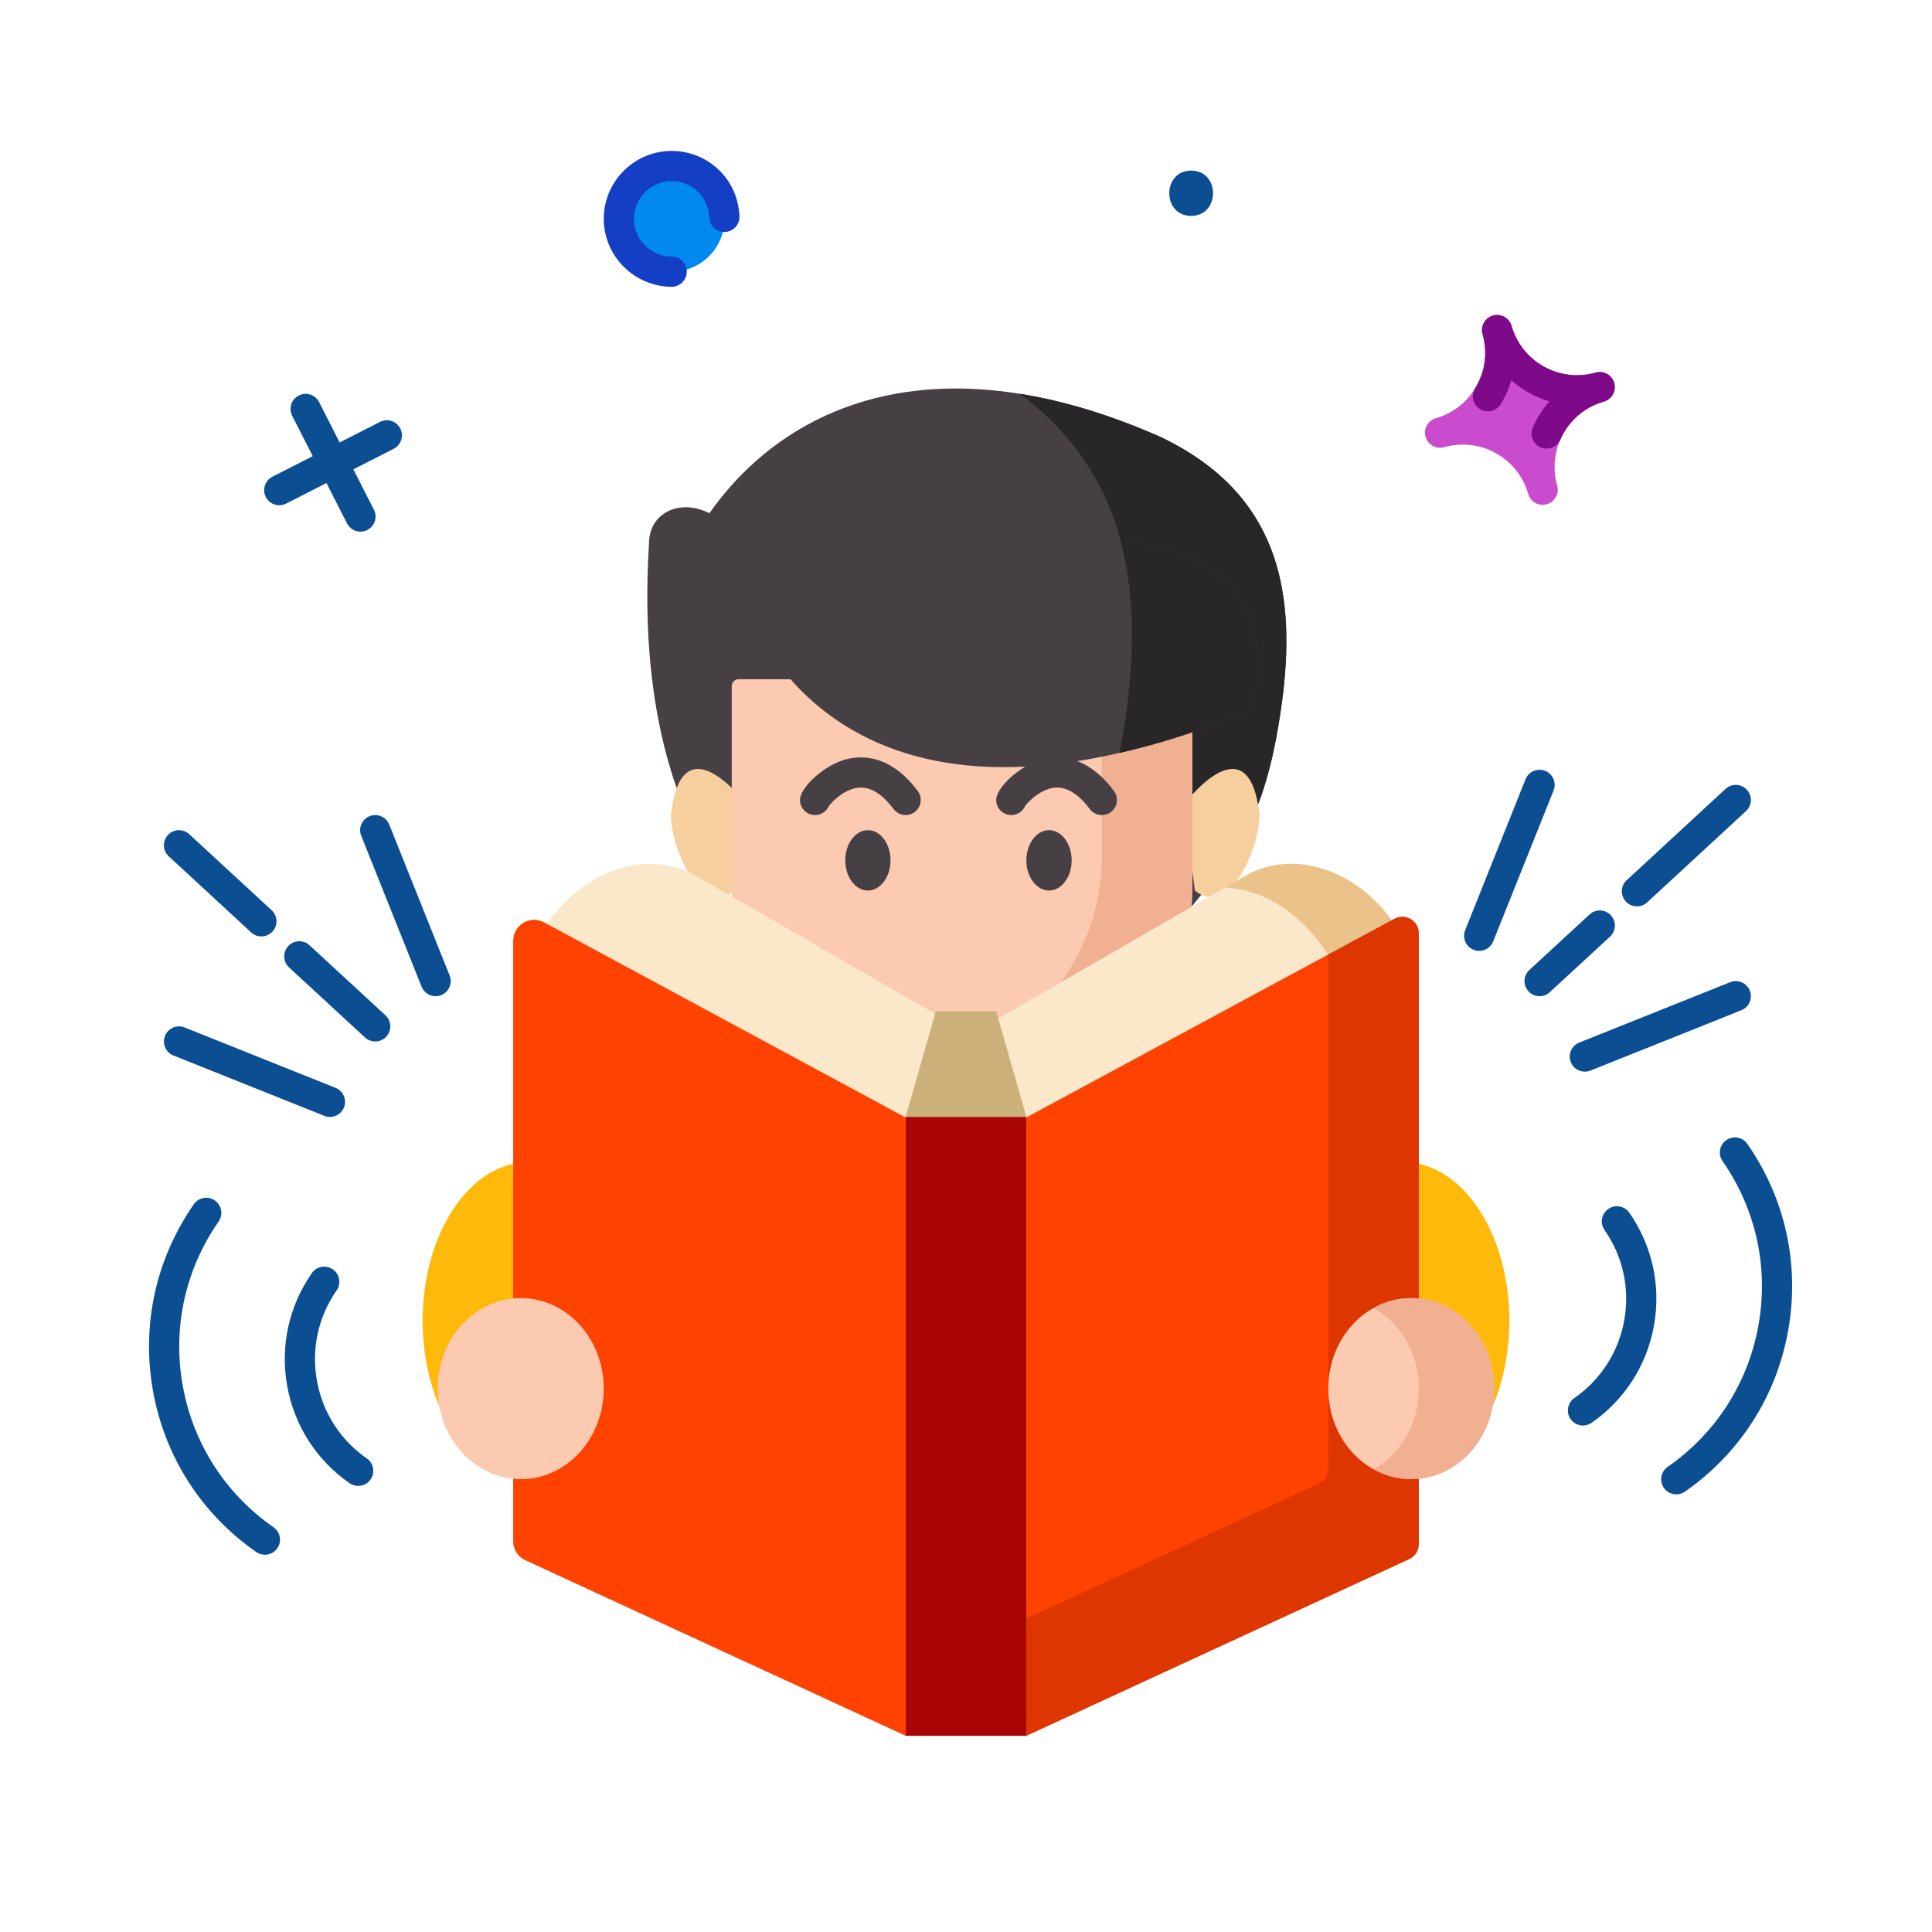 <?xml version="1.0" encoding="utf-8"?>
<!-- Generator: Adobe Illustrator 24.2.1, SVG Export Plug-In . SVG Version: 6.00 Build 0)  -->
<svg version="1.1" id="_x30_3" xmlns="http://www.w3.org/2000/svg" xmlns:xlink="http://www.w3.org/1999/xlink" x="0px" y="0px"
	 viewBox="0 0 128 128" style="enable-background:new 0 0 128 128;" xml:space="preserve">
<style type="text/css">
	.st0{fill:#FFB90B;}
	.st1{fill:#464045;}
	.st2{fill:#282628;}
	.st3{fill:#F7CF9F;}
	.st4{fill:#FCCAB1;}
	.st5{opacity:0.6;}
	.st6{fill:#EA9E7D;}
	.st7{fill:#FBE7CA;}
	.st8{fill:#E2AA61;}
	.st9{fill:#FF4200;}
	.st10{fill:#C62F00;}
	.st11{fill:#CCB079;}
	.st12{fill:#AA0505;}
	.st13{fill:#CB4BCF;}
	.st14{fill:#7F0A89;}
	.st15{fill:#0C4E92;}
	.st16{fill:#0189EF;}
	.st17{fill:#143EC4;}
</style>
<g>
	<g>
		<g>
			<g>
				<ellipse class="st0" cx="93" cy="87.5" rx="7" ry="10.5"/>
			</g>
		</g>
		<g>
			<path class="st1" d="M85,46c-0.53,4.21-1.31,6.85-2.39,8.94C81.65,56.82,80.45,58.26,79,60l-31-2c0,0-2.34-2.34-3.85-8
				c-0.91-3.4-1.53-7.99-1.15-14c0-2,2-3,4-2c1-1.42,2.18-2.72,3.54-3.85c4.06-3.37,9.74-5.23,17.02-4.06
				c2.9,0.46,6.05,1.4,9.44,2.91C84.54,32.66,85.85,38.88,85,46z"/>
		</g>
		<g>
			<path class="st2" d="M85,46c-0.53,4.21-1.31,6.85-2.39,8.94C77.34,55,73,55,73,55c4.05-15.04,1.76-23.52-5.44-28.91
				c2.9,0.46,6.05,1.4,9.44,2.91C84.54,32.66,85.85,38.88,85,46z"/>
		</g>
		<g>
			<g>
				<ellipse class="st0" cx="35" cy="87.5" rx="7" ry="10.5"/>
			</g>
		</g>
		<g>
			<g>
				<path class="st3" d="M79.162,59.001c2.307,1.88,4.286-2.857,4.286-5c-0.714-6.429-5-0.714-5-0.714L79.162,59.001z"/>
			</g>
		</g>
		<g>
			<g>
				<path class="st3" d="M48.734,59.001c-2.307,1.88-4.286-2.857-4.286-5c0.714-6.429,5-0.714,5-0.714L48.734,59.001z"/>
			</g>
		</g>
		<g>
			<g>
				<path class="st4" d="M64.71,73h-1.939c-7.892,0-14.29-6.398-14.29-14.29V45.454c0-0.251,0.203-0.454,0.454-0.454h29.611
					C78.797,45,79,45.203,79,45.454V58.71C79,66.602,72.602,73,64.71,73z"/>
			</g>
			<g class="st5">
				<path class="st6" d="M79,45.45v13.26C79,66.6,72.6,73,64.71,73h-1.94c-2.71,0-5.24-0.75-7.4-2.07c0.46,0.05,0.93,0.07,1.4,0.07
					h1.94C66.6,71,73,64.6,73,56.71V45h5.55C78.8,45,79,45.2,79,45.45z"/>
			</g>
			<g>
				<g>
					<ellipse class="st1" cx="57.5" cy="57" rx="1.5" ry="2"/>
				</g>
				<g>
					<path class="st1" d="M60.001,54c-0.304,0-0.605-0.138-0.801-0.4c-0.732-0.976-1.475-1.445-2.229-1.422
						c-0.966,0.041-1.836,0.916-2.054,1.223C54.762,53.753,54.41,54,54,54c-0.552,0-1-0.448-1-1c0-0.802,1.469-2.172,2.806-2.618
						c1.039-0.348,3.071-0.546,4.994,2.018c0.332,0.442,0.242,1.069-0.2,1.4C60.42,53.935,60.209,54,60.001,54z"/>
				</g>
			</g>
			<g>
				<g>
					<ellipse class="st1" cx="69.5" cy="57" rx="1.5" ry="2"/>
				</g>
				<g>
					<path class="st1" d="M73.001,54c-0.305,0-0.605-0.138-0.801-0.4c-0.731-0.976-1.478-1.445-2.229-1.422
						c-0.967,0.041-1.837,0.916-2.055,1.223C67.762,53.753,67.41,54,67,54c-0.553,0-1-0.448-1-1c0-0.802,1.469-2.172,2.806-2.618
						c1.043-0.348,3.073-0.545,4.994,2.018c0.332,0.442,0.242,1.069-0.2,1.4C73.42,53.935,73.21,54,73.001,54z"/>
				</g>
			</g>
		</g>
		<g>
			<path class="st1" d="M83,47c-3.23,1.34-6.16,2.28-8.82,2.88c-11.41,2.64-17.82-0.7-21.32-4.35C49.85,42.38,49,39,49,39
				c2-0.44,3.98-0.86,5.93-1.24c7.39-1.48,14.21-2.45,19.31-1.94C80.69,36.48,84.39,39.53,83,47z"/>
		</g>
		<g>
			<path class="st2" d="M83,47c-3.23,1.34-6.16,2.28-8.82,2.88c1.08-5.69,1.06-10.29,0.06-14.06C80.69,36.48,84.39,39.53,83,47z"/>
		</g>
		<g>
			<g>
				<path class="st7" d="M61,77L35.948,61.728l0,0c2.289-3.965,6.855-5.615,10.198-3.685l16.534,9.546L61,77z"/>
			</g>
			<g>
				<path class="st7" d="M92.68,61.73l-4.09,2.49l-3.98,2.43L67.63,77l-1.68-9.41l14.46-8.36l0.76-0.43l1.31-0.76
					c0.95-0.55,1.99-0.81,3.06-0.81C88.23,57.23,91.04,58.89,92.68,61.73z"/>
			</g>
			<g class="st5">
				<path class="st8" d="M92.68,61.73l-4.09,2.49c-2.42-4.29-5.42-5.3-7.42-5.42l1.31-0.76c0.95-0.55,1.99-0.81,3.06-0.81
					C88.23,57.23,91.04,58.89,92.68,61.73z"/>
			</g>
			<g>
				<path class="st9" d="M48.67,109.77l-13.86-6.4c-0.49-0.22-0.81-0.72-0.81-1.26v-4.14v-0.08V86.03v-8.92v-3.44V68.6v-6.27
					c0-1.05,1.12-1.72,2.05-1.22l20.69,11.17l0.04,0.02l2.74,1.48L60,74.04V115l-7.05-3.26L48.67,109.77z"/>
			</g>
			<g>
				<path class="st9" d="M68,115l25.366-11.707c0.387-0.178,0.634-0.566,0.634-0.992V61.831c0-0.827-0.883-1.354-1.611-0.961
					L68,74.035V115z"/>
			</g>
			<g class="st5">
				<path class="st10" d="M94,61.83v40.47c0,0.43-0.25,0.81-0.63,0.99L68,115v-7.77l19.37-8.94C87.75,98.11,88,97.73,88,97.3V63.24
					l4.39-2.37C93.12,60.48,94,61,94,61.83z"/>
			</g>
			<g>
				<polygon class="st11" points="66,67 62,67 60,74 68,74 				"/>
			</g>
			<g>
				<rect x="60" y="74" class="st12" width="8" height="41"/>
			</g>
		</g>
		<g>
			<ellipse class="st4" cx="34.5" cy="92" rx="5.5" ry="6"/>
		</g>
		<g>
			<ellipse class="st4" cx="93.5" cy="92" rx="5.5" ry="6"/>
		</g>
		<g class="st5">
			<path class="st6" d="M99,92c0,3.31-2.46,6-5.5,6c-0.9,0-1.75-0.23-2.5-0.66c1.78-0.99,3-3.01,3-5.34c0-2.33-1.22-4.35-3-5.34
				c0.75-0.43,1.6-0.66,2.5-0.66C96.54,86,99,88.69,99,92z"/>
		</g>
	</g>
	<g>
		<g>
			<g>
				<path class="st13" d="M94.447,28.942c-0.152-0.531,0.156-1.085,0.687-1.236c2.386-0.682,3.772-3.178,3.09-5.563
					c-0.152-0.531,0.156-1.085,0.687-1.236c0.531-0.152,1.085,0.156,1.236,0.687c0.682,2.386,3.177,3.772,5.563,3.09
					c0.531-0.152,1.085,0.156,1.236,0.687c0.152,0.531-0.156,1.085-0.687,1.236c-2.386,0.682-3.772,3.178-3.09,5.563
					c0.152,0.531-0.156,1.085-0.687,1.236c-0.531,0.152-1.085-0.156-1.236-0.687c-0.682-2.386-3.178-3.772-5.563-3.09
					C95.152,29.78,94.598,29.473,94.447,28.942z"/>
			</g>
		</g>
		<g>
			<path class="st14" d="M102.464,29.72c-0.132,0-0.267-0.027-0.395-0.083c-0.507-0.219-0.74-0.808-0.522-1.315
				c0.277-0.64,0.651-1.222,1.104-1.729c-0.931-0.274-1.793-0.753-2.517-1.4c-0.161,0.554-0.397,1.088-0.706,1.586
				c-0.291,0.47-0.907,0.614-1.377,0.324c-0.47-0.291-0.614-0.907-0.324-1.376c0.671-1.084,0.848-2.357,0.496-3.585
				c-0.151-0.531,0.156-1.084,0.688-1.236c0.528-0.15,1.084,0.155,1.236,0.687c0.683,2.386,3.178,3.771,5.562,3.091
				c0.001,0,0.001,0,0.002,0c0.526-0.15,1.084,0.155,1.236,0.687c0.151,0.531-0.156,1.084-0.688,1.236l0,0
				c-1.298,0.371-2.347,1.287-2.876,2.511C103.22,29.494,102.852,29.72,102.464,29.72z"/>
		</g>
	</g>
	<g>
		<path class="st15" d="M104.877,94.445c-0.317,0-0.628-0.149-0.822-0.429c-0.315-0.454-0.203-1.077,0.25-1.392
			c1.754-1.22,2.928-3.051,3.306-5.154c0.378-2.104-0.087-4.228-1.308-5.981c-0.315-0.454-0.203-1.077,0.25-1.392
			c0.453-0.316,1.077-0.205,1.393,0.249c1.525,2.193,2.105,4.848,1.634,7.477c-0.472,2.629-1.939,4.917-4.132,6.442
			C105.273,94.387,105.074,94.445,104.877,94.445z"/>
	</g>
	<g>
		<path class="st15" d="M111.058,99.006c-0.316,0-0.628-0.149-0.822-0.429c-0.316-0.453-0.203-1.076,0.25-1.392
			c3.191-2.22,5.327-5.55,6.015-9.376c0.686-3.827-0.157-7.691-2.378-10.882c-0.315-0.454-0.203-1.077,0.25-1.392
			c0.453-0.315,1.077-0.204,1.393,0.25c2.524,3.629,3.484,8.025,2.703,12.377c-0.781,4.353-3.21,8.14-6.84,10.665
			C111.454,98.948,111.255,99.006,111.058,99.006z"/>
	</g>
	<g>
		<g>
			<path class="st15" d="M23.729,98.445c-0.197,0-0.396-0.058-0.57-0.179c-2.192-1.525-3.66-3.813-4.132-6.442
				c-0.472-2.629,0.108-5.284,1.634-7.477c0.315-0.453,0.938-0.564,1.392-0.249c0.453,0.315,0.565,0.938,0.25,1.392
				c-1.22,1.754-1.684,3.878-1.307,5.981c0.377,2.103,1.551,3.934,3.306,5.154c0.453,0.315,0.565,0.938,0.25,1.392
				C24.356,98.295,24.045,98.445,23.729,98.445z"/>
		</g>
		<g>
			<path class="st15" d="M17.548,103.006c-0.197,0-0.396-0.058-0.57-0.179c-3.629-2.525-6.059-6.312-6.84-10.665
				c-0.781-4.352,0.179-8.748,2.705-12.378c0.315-0.453,0.939-0.564,1.392-0.249c0.453,0.315,0.565,0.938,0.25,1.392
				c-2.22,3.191-3.065,7.056-2.377,10.882c0.687,3.826,2.823,7.156,6.014,9.376c0.454,0.315,0.566,0.938,0.25,1.392
				C18.175,102.857,17.864,103.006,17.548,103.006z"/>
		</g>
	</g>
	<g>
		<g>
			<path class="st15" d="M23.882,35.222c-0.364,0-0.715-0.199-0.892-0.546l-3.631-7.128c-0.25-0.492-0.055-1.094,0.437-1.345
				c0.493-0.253,1.094-0.055,1.345,0.437l3.631,7.128c0.25,0.492,0.055,1.094-0.437,1.345
				C24.189,35.188,24.034,35.222,23.882,35.222z"/>
		</g>
		<g>
			<path class="st15" d="M18.502,33.474c-0.364,0-0.715-0.199-0.892-0.546c-0.25-0.492-0.055-1.094,0.437-1.345l7.128-3.631
				c0.493-0.253,1.094-0.055,1.345,0.437c0.251,0.492,0.055,1.094-0.437,1.345l-7.128,3.631
				C18.81,33.439,18.654,33.474,18.502,33.474z"/>
		</g>
	</g>
	<g>
		<path class="st16" d="M47.978,14.892c-0.216,1.921-1.949,3.302-3.87,3.086c-1.921-0.216-3.303-1.949-3.086-3.87
			s1.949-3.302,3.87-3.086C46.813,11.239,48.195,12.971,47.978,14.892z"/>
	</g>
	<g>
		<path class="st17" d="M44.5,19c-0.156,0-0.312-0.011-0.469-0.023c-2.493-0.286-4.275-2.516-4.005-4.976
			c0.282-2.463,2.502-4.249,4.973-3.975c2.235,0.256,3.912,2.068,3.991,4.309c0.02,0.552-0.412,1.015-0.964,1.035
			c-0.555,0.032-1.015-0.412-1.035-0.964c-0.044-1.244-0.975-2.25-2.214-2.392c-1.365-0.156-2.606,0.842-2.763,2.21
			c-0.149,1.364,0.842,2.606,2.21,2.763C44.292,16.991,44.396,17,44.5,17c0.552,0,1,0.448,1,1S45.052,19,44.5,19z"/>
	</g>
	<g>
		<g>
			<path class="st15" d="M108.45,60.05c-0.269,0-0.537-0.108-0.734-0.321c-0.375-0.406-0.35-1.039,0.056-1.413l6.55-6.05
				c0.404-0.374,1.036-0.351,1.413,0.056c0.375,0.406,0.35,1.039-0.056,1.413l-6.55,6.05C108.936,59.962,108.693,60.05,108.45,60.05
				z"/>
		</g>
		<g>
			<path class="st15" d="M102,66c-0.27,0-0.538-0.108-0.735-0.322c-0.374-0.406-0.349-1.038,0.058-1.413l3.99-3.68
				c0.407-0.375,1.038-0.349,1.413,0.057c0.374,0.406,0.349,1.039-0.058,1.413l-3.99,3.68C102.485,65.913,102.242,66,102,66z"/>
		</g>
		<g>
			<path class="st15" d="M98,63c-0.124,0-0.25-0.023-0.371-0.072c-0.513-0.206-0.763-0.787-0.558-1.3l4-10
				c0.205-0.513,0.792-0.761,1.3-0.557c0.513,0.206,0.763,0.787,0.558,1.3l-4,10C98.772,62.762,98.396,63,98,63z"/>
		</g>
		<g>
			<path class="st15" d="M105,71.001c-0.397,0-0.773-0.238-0.929-0.629c-0.205-0.513,0.045-1.095,0.558-1.3l10-4
				c0.508-0.203,1.095,0.044,1.3,0.557c0.205,0.513-0.045,1.095-0.558,1.3l-10,4C105.25,70.977,105.124,71.001,105,71.001z"/>
		</g>
	</g>
	<g>
		<g>
			<path class="st15" d="M17.319,62.04c-0.242,0-0.485-0.088-0.678-0.265l-5.46-5.04c-0.406-0.375-0.431-1.007-0.057-1.413
				c0.374-0.405,1.007-0.43,1.413-0.057l5.46,5.04c0.406,0.375,0.431,1.007,0.057,1.413C17.857,61.932,17.589,62.04,17.319,62.04z"
				/>
		</g>
		<g>
			<path class="st15" d="M24.859,69c-0.242,0-0.485-0.087-0.678-0.265l-5.03-4.64c-0.406-0.375-0.431-1.007-0.057-1.413
				c0.374-0.405,1.007-0.432,1.413-0.057l5.03,4.64c0.406,0.375,0.431,1.007,0.057,1.413C25.398,68.892,25.129,69,24.859,69z"/>
		</g>
		<g>
			<path class="st15" d="M28.861,66.001c-0.397,0-0.772-0.238-0.929-0.629l-4-10c-0.205-0.513,0.044-1.095,0.557-1.3
				c0.515-0.203,1.095,0.045,1.3,0.557l4,10c0.205,0.513-0.045,1.095-0.557,1.3C29.11,65.977,28.985,66.001,28.861,66.001z"/>
		</g>
		<g>
			<path class="st15" d="M21.86,74.001c-0.124,0-0.249-0.023-0.371-0.072l-10-4c-0.513-0.206-0.762-0.787-0.557-1.3
				c0.205-0.513,0.786-0.761,1.3-0.557l10,4c0.513,0.206,0.762,0.787,0.557,1.3C22.633,73.762,22.257,74.001,21.86,74.001z"/>
		</g>
	</g>
	<g>
		<g>
			<path class="st15" d="M78.916,14.303c1.93,0,1.934-3,0-3C76.986,11.303,76.983,14.303,78.916,14.303L78.916,14.303z"/>
		</g>
	</g>
</g>
</svg>
